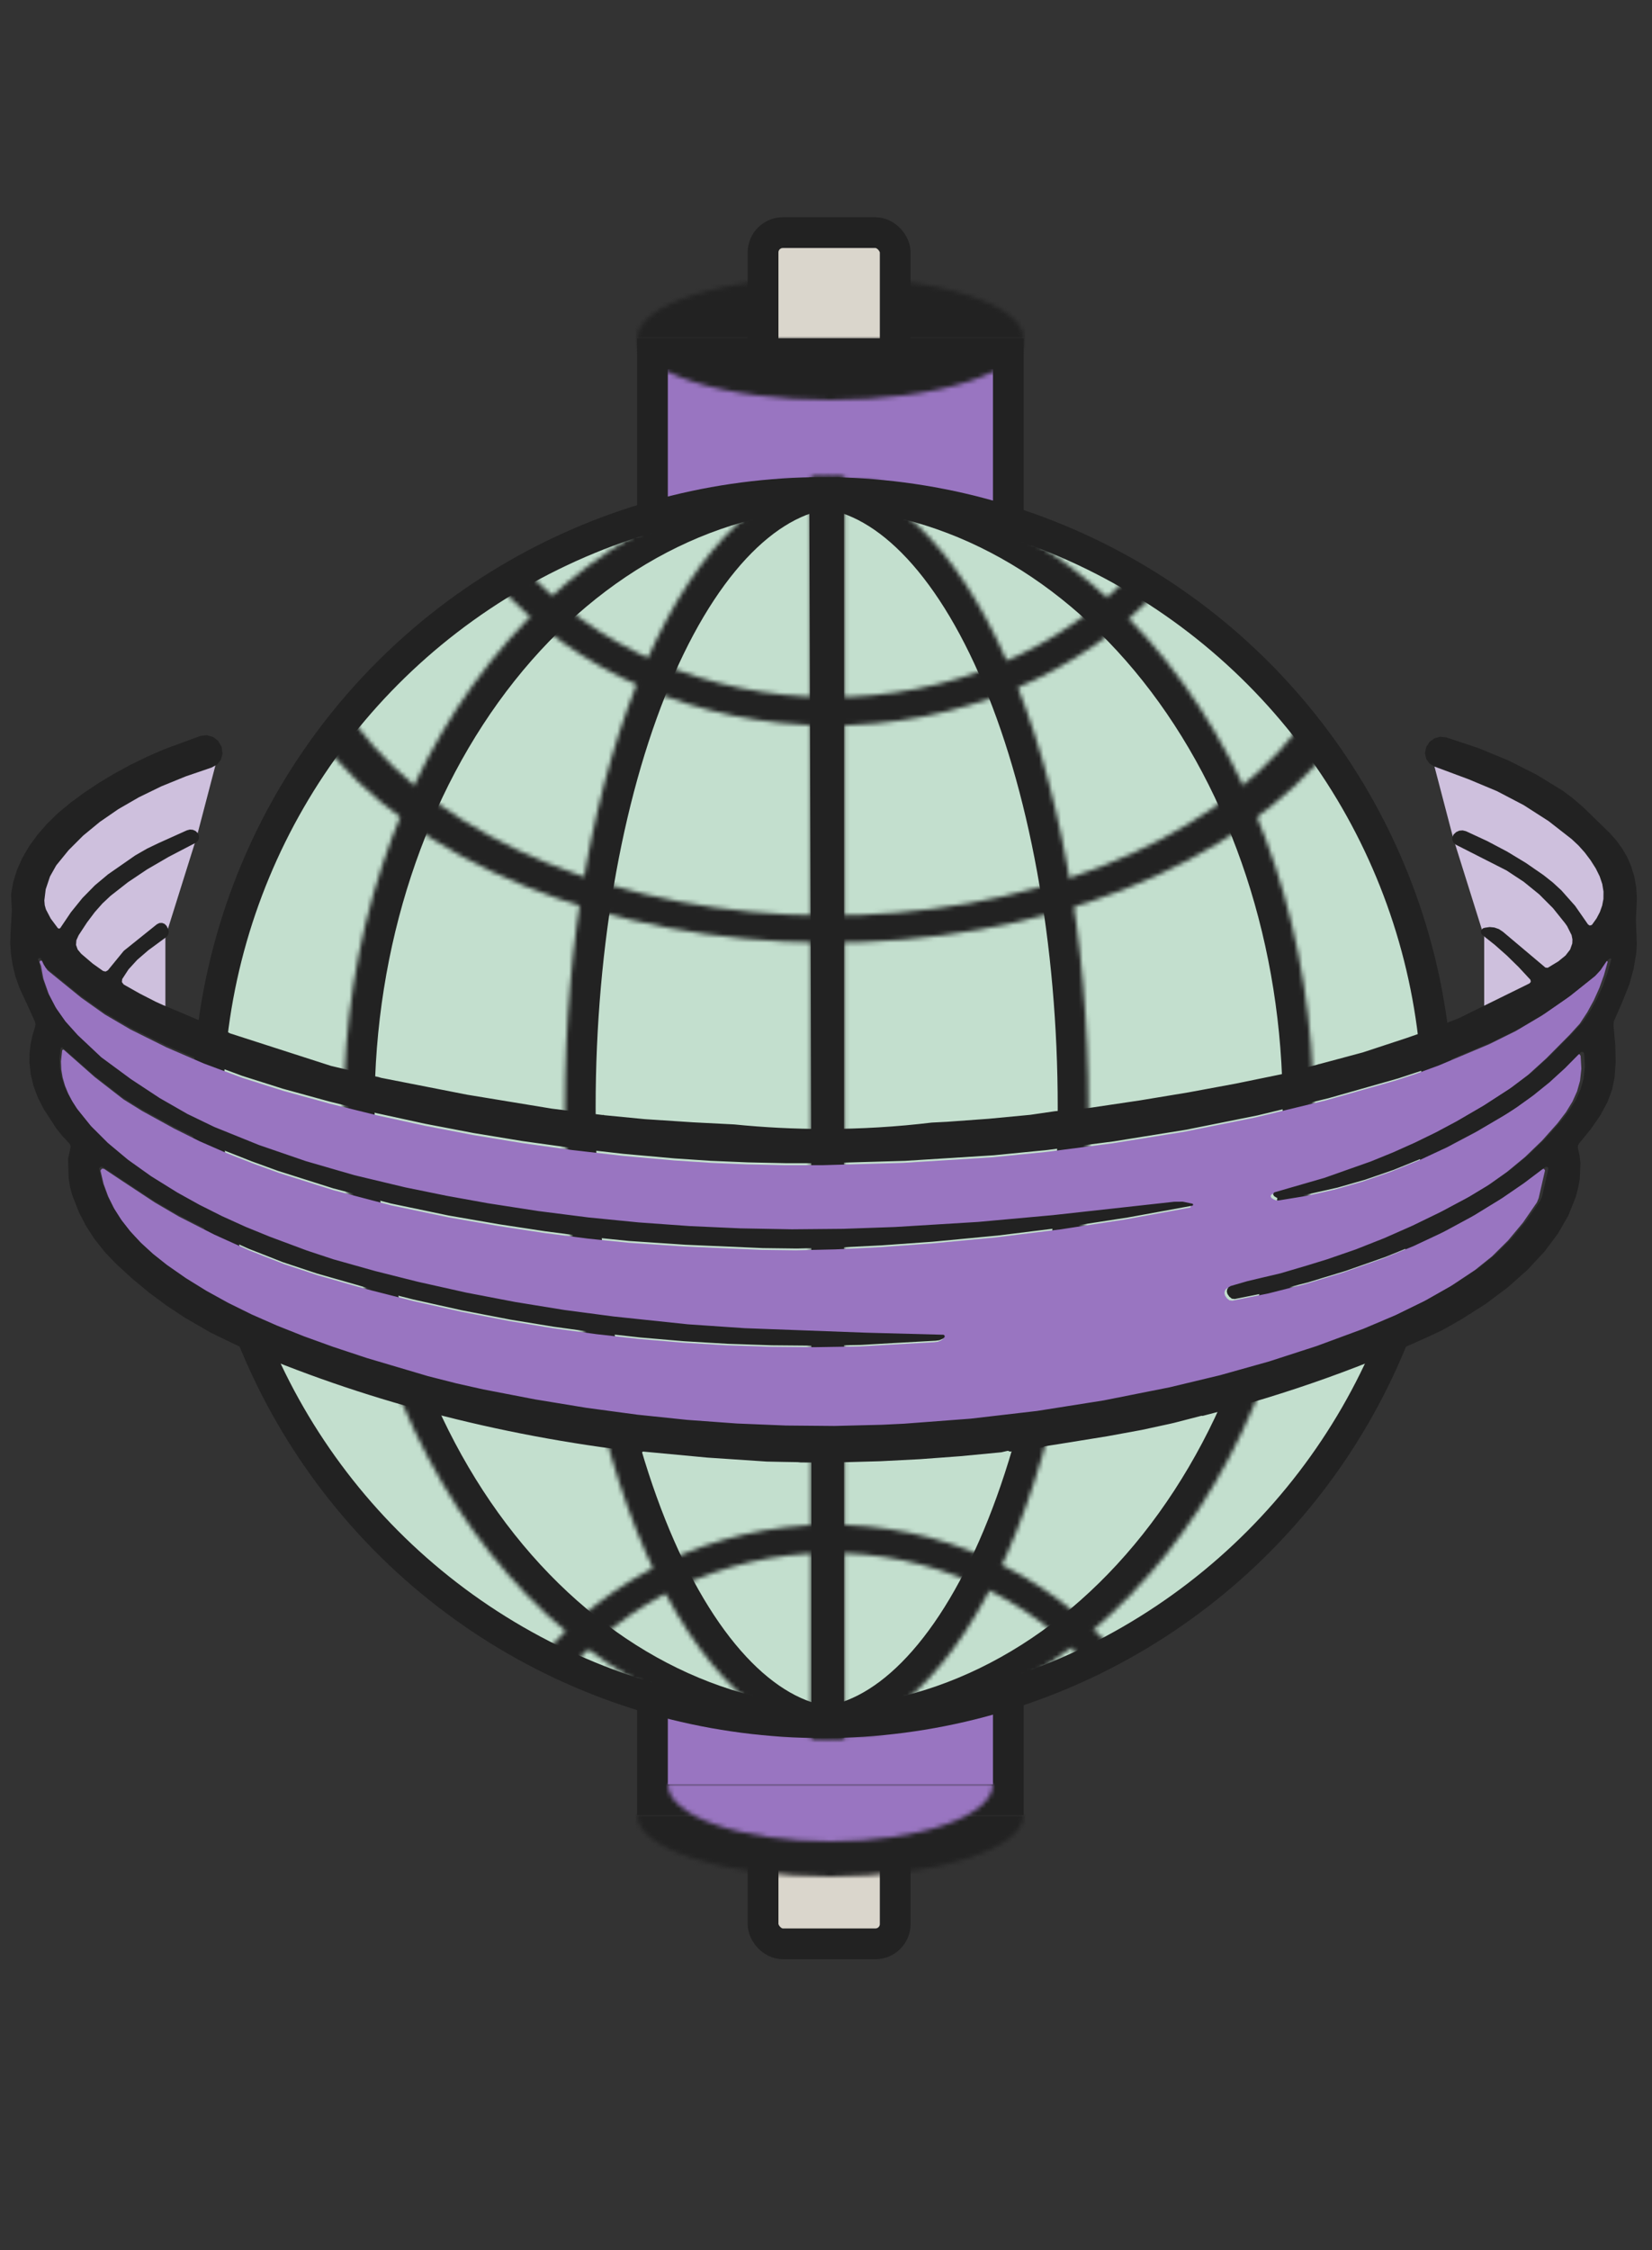 <?xml version="1.0" encoding="UTF-8"?> <svg xmlns="http://www.w3.org/2000/svg" width="376" height="512" viewBox="0 0 376 512" fill="none"><rect x="0" y="0" width="376" height="512" fill="#333333" stroke="none"/><mask id="path-1-inside-1_683_69" fill="white"><path d="M233 77.001C233 73.288 228.364 69.727 220.113 67.102C211.861 64.476 200.67 63.001 189 63.001C177.33 63.001 166.139 64.476 157.887 67.102C149.636 69.727 145 73.288 145 77.001L189 77.001H233Z"></path></mask><path d="M233 77.001C233 73.288 228.364 69.727 220.113 67.102C211.861 64.476 200.67 63.001 189 63.001C177.33 63.001 166.139 64.476 157.887 67.102C149.636 69.727 145 73.288 145 77.001L189 77.001H233Z" fill="white" stroke="#222222" stroke-width="14" mask="url(#path-1-inside-1_683_69)"></path><rect x="173.675" y="52.935" width="30.076" height="389.359" rx="4.5" fill="#DAD6CC" stroke="#222222" stroke-width="7"></rect><rect x="148.5" y="80.501" width="81" height="329" fill="#9975C1" stroke="#222222" stroke-width="7"></rect><mask id="path-4-inside-2_683_69" fill="white"><path d="M233 77.001C233 80.714 228.364 84.275 220.113 86.9C211.861 89.526 200.67 91.001 189 91.001C177.33 91.001 166.139 89.526 157.887 86.9C149.636 84.275 145 80.714 145 77.001L189 77.001H233Z"></path></mask><path d="M233 77.001C233 80.714 228.364 84.275 220.113 86.9C211.861 89.526 200.67 91.001 189 91.001C177.33 91.001 166.139 89.526 157.887 86.9C149.636 84.275 145 80.714 145 77.001L189 77.001H233Z" fill="white" stroke="#222222" stroke-width="14" mask="url(#path-4-inside-2_683_69)"></path><mask id="path-5-inside-3_683_69" fill="white"><path d="M233 413.001C233 416.714 228.364 420.275 220.113 422.9C211.861 425.526 200.67 427.001 189 427.001C177.33 427.001 166.139 425.526 157.887 422.9C149.636 420.275 145 416.714 145 413.001L189 413.001H233Z"></path></mask><path d="M233 413.001C233 416.714 228.364 420.275 220.113 422.9C211.861 425.526 200.67 427.001 189 427.001C177.33 427.001 166.139 425.526 157.887 422.9C149.636 420.275 145 416.714 145 413.001L189 413.001H233Z" fill="white" stroke="#222222" stroke-width="14" mask="url(#path-5-inside-3_683_69)"></path><mask id="path-6-inside-4_683_69" fill="white"><path d="M226 406C226 409.448 222.102 412.754 215.163 415.192C208.224 417.63 198.813 419 189 419C179.187 419 169.776 417.63 162.837 415.192C155.898 412.754 152 409.448 152 406L189 406H226Z"></path></mask><path d="M226 406C226 409.448 222.102 412.754 215.163 415.192C208.224 417.63 198.813 419 189 419C179.187 419 169.776 417.63 162.837 415.192C155.898 412.754 152 409.448 152 406L189 406H226Z" fill="white" stroke="#9975C1" stroke-width="14" mask="url(#path-6-inside-4_683_69)"></path><circle cx="187.272" cy="252.027" r="139.948" fill="#C3DFCE" stroke="#222222" stroke-width="7"></circle><mask id="path-8-inside-5_683_69" fill="white"><path d="M192.127 395.476C161.925 395.476 132.96 380.362 111.604 353.461C90.249 326.559 78.251 290.072 78.251 252.027C78.251 213.983 90.249 177.496 111.604 150.594C132.96 123.692 161.925 108.579 192.127 108.579L192.127 252.027L192.127 395.476Z"></path></mask><path d="M192.127 395.476C161.925 395.476 132.96 380.362 111.604 353.461C90.249 326.559 78.251 290.072 78.251 252.027C78.251 213.983 90.249 177.496 111.604 150.594C132.96 123.692 161.925 108.579 192.127 108.579L192.127 252.027L192.127 395.476Z" stroke="#222222" stroke-width="14" mask="url(#path-8-inside-5_683_69)"></path><mask id="path-9-inside-6_683_69" fill="white"><path d="M185.065 395.476C215.267 395.476 244.232 380.362 265.587 353.461C286.943 326.559 298.941 290.072 298.941 252.027C298.941 213.983 286.943 177.496 265.587 150.594C244.232 123.692 215.267 108.579 185.065 108.579L185.065 252.027L185.065 395.476Z"></path></mask><path d="M185.065 395.476C215.267 395.476 244.232 380.362 265.587 353.461C286.943 326.559 298.941 290.072 298.941 252.027C298.941 213.983 286.943 177.496 265.587 150.594C244.232 123.692 215.267 108.579 185.065 108.579L185.065 252.027L185.065 395.476Z" stroke="#222222" stroke-width="14" mask="url(#path-9-inside-6_683_69)"></path><mask id="path-10-inside-7_683_69" fill="white"><path d="M184.623 395.477C201.363 395.477 217.417 380.363 229.254 353.462C241.091 326.56 247.741 290.073 247.741 252.028C247.741 213.983 241.091 177.497 229.254 150.595C217.417 123.693 201.363 108.58 184.623 108.58L184.623 252.028L184.623 395.477Z"></path></mask><path d="M184.623 395.477C201.363 395.477 217.417 380.363 229.254 353.462C241.091 326.56 247.741 290.073 247.741 252.028C247.741 213.983 241.091 177.497 229.254 150.595C217.417 123.693 201.363 108.58 184.623 108.58L184.623 252.028L184.623 395.477Z" stroke="#222222" stroke-width="14" mask="url(#path-10-inside-7_683_69)"></path><mask id="path-11-inside-8_683_69" fill="white"><path d="M191.686 395.476C174.946 395.476 158.892 380.362 147.055 353.461C135.218 326.559 128.568 290.072 128.568 252.027C128.568 213.983 135.218 177.496 147.055 150.594C158.892 123.692 174.946 108.579 191.686 108.579L191.686 252.027L191.686 395.476Z"></path></mask><path d="M191.686 395.476C174.946 395.476 158.892 380.362 147.055 353.461C135.218 326.559 128.568 290.072 128.568 252.027C128.568 213.983 135.218 177.496 147.055 150.594C158.892 123.692 174.946 108.579 191.686 108.579L191.686 252.027L191.686 395.476Z" stroke="#222222" stroke-width="14" mask="url(#path-11-inside-8_683_69)"></path><line x1="187.682" y1="108.568" x2="188.559" y2="395.465" stroke="#222222" stroke-width="7"></line><mask id="path-13-inside-9_683_69" fill="white"><path d="M254.401 376.531C246.3 367.141 236.146 359.613 224.674 354.493C213.201 349.373 200.697 346.79 188.067 346.929C175.436 347.069 162.996 349.928 151.647 355.3C140.298 360.671 130.323 368.421 122.446 377.988L127.636 382C134.9 373.179 144.096 366.033 154.561 361.08C165.026 356.127 176.496 353.491 188.142 353.362C199.788 353.233 211.318 355.616 221.896 360.336C232.475 365.057 241.837 371.998 249.306 380.657L254.401 376.531Z"></path></mask><path d="M254.401 376.531C246.3 367.141 236.146 359.613 224.674 354.493C213.201 349.373 200.697 346.79 188.067 346.929C175.436 347.069 162.996 349.928 151.647 355.3C140.298 360.671 130.323 368.421 122.446 377.988L127.636 382C134.9 373.179 144.096 366.033 154.561 361.08C165.026 356.127 176.496 353.491 188.142 353.362C199.788 353.233 211.318 355.616 221.896 360.336C232.475 365.057 241.837 371.998 249.306 380.657L254.401 376.531Z" fill="white" stroke="#222222" stroke-width="14" mask="url(#path-13-inside-9_683_69)"></path><mask id="path-14-inside-10_683_69" fill="white"><path d="M264.579 133.279C255.561 143.249 244.006 151.301 230.805 156.813C217.605 162.326 203.111 165.152 188.442 165.074C173.773 164.995 159.321 162.014 146.201 156.361C133.081 150.707 121.643 142.532 112.769 132.466L118.714 128.574C126.896 137.856 137.442 145.394 149.54 150.606C161.638 155.819 174.963 158.568 188.488 158.64C202.014 158.713 215.378 156.107 227.55 151.024C239.722 145.941 250.376 138.517 258.691 129.324L264.579 133.279Z"></path></mask><path d="M264.579 133.279C255.561 143.249 244.006 151.301 230.805 156.813C217.605 162.326 203.111 165.152 188.442 165.074C173.773 164.995 159.321 162.014 146.201 156.361C133.081 150.707 121.643 142.532 112.769 132.466L118.714 128.574C126.896 137.856 137.442 145.394 149.54 150.606C161.638 155.819 174.963 158.568 188.488 158.64C202.014 158.713 215.378 156.107 227.55 151.024C239.722 145.941 250.376 138.517 258.691 129.324L264.579 133.279Z" fill="white" stroke="#222222" stroke-width="14" mask="url(#path-14-inside-10_683_69)"></path><mask id="path-15-inside-11_683_69" fill="white"><path d="M303.753 169.037C292.935 182.821 276.3 194.388 255.737 202.425C235.174 210.462 211.506 214.648 187.416 214.506C163.327 214.365 139.782 209.903 119.452 201.626C99.122 193.35 82.822 181.59 72.399 167.681L81.1 165.007C90.742 177.874 105.822 188.754 124.63 196.411C143.437 204.068 165.219 208.196 187.505 208.326C209.79 208.457 231.687 204.585 250.71 197.15C269.733 189.715 285.122 179.014 295.13 166.261L303.753 169.037Z"></path></mask><path d="M303.753 169.037C292.935 182.821 276.3 194.388 255.737 202.425C235.174 210.462 211.506 214.648 187.416 214.506C163.327 214.365 139.782 209.903 119.452 201.626C99.122 193.35 82.822 181.59 72.399 167.681L81.1 165.007C90.742 177.874 105.822 188.754 124.63 196.411C143.437 204.068 165.219 208.196 187.505 208.326C209.79 208.457 231.687 204.585 250.71 197.15C269.733 189.715 285.122 179.014 295.13 166.261L303.753 169.037Z" fill="white" stroke="#222222" stroke-width="14" mask="url(#path-15-inside-11_683_69)"></path><path d="M49.561 172.139L44.706 190.677L37.644 213.187L37.644 229.96L5.865 210.98L8.513 196.414L21.314 183.615L49.561 172.139Z" fill="#CEC0DD"></path><path d="M325.891 172.139L330.746 190.677L337.808 213.187L337.808 229.96L369.587 210.98L366.939 196.414L354.139 183.615L325.891 172.139Z" fill="#CEC0DD"></path><path d="M365.649 218.623L365.095 218.992L364.752 219.415L363.441 221.352L362.236 222.646L356.614 227.136L350.86 231.124L344.965 234.619L338.938 237.603L327.518 242.41L322.344 244.312L317.532 245.897L301.703 250.395L285.673 254.278L269.44 257.535L253.014 260.176L237.96 262.131L225.845 263.328L205.661 264.596L187.282 265.124H178.528L169.967 264.939L161.626 264.587L153.417 264.041L141.786 263.002L130.295 261.691L118.963 260.115L107.772 258.275L96.739 256.162L85.846 253.785L75.112 251.135L64.519 248.221L55.299 245.298L46.413 241.997L37.878 238.308L29.687 234.24L23.863 230.833L18.513 227.039L11.395 221.255L10.815 220.771L10.313 220.058L9.627 218.605L9.574 218.579L9.134 218.623L9.09 218.631L8.985 218.931L9.337 219.785L9.565 221.061L9.873 222.716L11.114 226.238L12.891 229.645L15.187 232.911L18.02 236.063L23.361 241.09L30.083 246.046L36.602 250.342L42.911 253.961L49.017 256.91L59.144 261.004L69.737 264.649L80.796 267.853L92.313 270.609L101.675 272.519L111.071 274.218L122.43 275.979L133.841 277.432L145.305 278.567L156.822 279.395L168.392 279.914L180.014 280.126L191.69 280.02L203.418 279.606L222.281 278.453L239.244 276.912L266.757 273.875L268.692 273.857L270.892 274.315L270.997 274.386L271.05 274.614L270.866 274.773L256.172 277.458L241.453 279.721L226.733 281.543L211.987 282.943L200.418 283.77L190.15 284.281L181.167 284.492L173.486 284.395L155.942 283.638L143.079 282.776L133.92 281.842L124.049 280.575L113.464 278.964L102.176 277.009L89.023 274.262L76.001 270.846L63.472 266.876L57.489 264.701L51.639 262.395L45.462 259.692L39.611 256.778L32.397 252.816L28.112 250.158L21.566 245.078L14.563 238.898L14.51 238.854H14.281L14.149 239.03L13.876 241.521L13.956 243.388L14.264 245.21L14.809 247.085L15.557 248.899L16.525 250.73L17.748 252.64L20.985 256.664L24.848 260.52L29.405 264.332L34.649 268.073L40.597 271.771L45.603 274.553L50.776 277.15L56.091 279.562L61.572 281.798L70.018 284.95L75.992 286.931L85.556 289.616L95.181 292.037L106.162 294.493L117.221 296.615L128.351 298.429L139.56 299.908L156.417 301.686L169.325 302.566L196.81 303.588L214.363 304.054L214.512 304.089L214.715 304.362L214.6 304.688L214.196 304.987L213.474 305.296L212.647 305.41L203.11 305.938L195.631 306.37L185.54 306.537L175.501 306.449L165.506 306.114L155.546 305.524L145.64 304.679L135.777 303.579L125.958 302.232L116.183 300.63L105.123 298.499L94.126 296.052L83.18 293.27L72.297 290.162L64.581 287.6L56.733 284.519L48.762 280.909L40.658 276.78L35.212 273.593L28.006 268.839L23.686 265.96L23.203 265.916L22.895 266.286V266.48L23.581 269.394L24.654 272.317L26.036 275.099L27.795 277.863L29.881 280.531L32.309 283.145L35.115 285.716L38.239 288.199L42.541 291.201L47.16 294.062L52.149 296.818L57.463 299.441L63.182 301.959L69.332 304.406L76.028 306.827L83.682 309.363L97.469 313.448L103.9 315.085L110.033 316.459L121.796 318.73L133.428 320.641L144.936 322.19L156.312 323.378L167.556 324.197L178.677 324.655L189.675 324.752L200.541 324.479L205.477 324.241L220.583 323.097L235.655 321.345L250.691 318.968L265.701 315.983L277.121 313.245L288.26 310.12L299.099 306.607L309.648 302.707L317.083 299.564L323.902 296.228L330.113 292.706L335.718 288.982L339.607 285.857L343.249 282.247L346.654 278.162L349.804 273.593L350.208 272.616L351.625 266.427V266.242L351.352 265.925L350.939 265.996L346.135 269.623L341.181 273.021L334.882 276.886L328.371 280.407L321.623 283.577L314.655 286.403L305.716 289.546L297.049 292.187L288.638 294.317L280.491 295.946L279.813 295.867L279.277 295.435L278.916 294.925L278.819 294.757L278.687 294.238L278.784 293.71L279.092 293.27L279.558 292.997L283.341 291.896L287.274 290.963L290.829 290.127L296.891 288.34L301.431 286.94L307.924 284.695L314.399 282.133L320.857 279.28L327.324 276.138L333.773 272.695L338.524 269.825L342.976 266.673L347.129 263.24L350.991 259.516L354.493 255.59L356.438 253.036L357.898 250.651L358.945 248.326L359.623 245.914L359.922 243.185L359.755 240.245L359.499 239.884H359.068L358.936 239.98L355.408 243.555L351.88 246.777L348.194 249.753L344.463 252.429L342.158 253.908L335.779 257.658L329.409 261.021L322.969 264.024L316.555 266.629L310.141 268.848L303.789 270.67L297.348 272.114L290.996 273.153L290.433 273.127L289.914 272.915L289.412 272.598L289.184 272.202L289.377 271.797L289.544 271.718L300.78 268.469L311.338 264.737L316.353 262.694L321.288 260.484L326.075 258.151L330.808 255.634L337.169 251.927L343.451 247.86L347.806 244.576L351.915 240.843L357.256 235.464L359.561 232.929L361.268 230.332L362.737 227.646L364.004 224.838L365.06 221.906L365.913 218.843L365.711 218.605L365.649 218.623Z" fill="#9975C1"></path><path d="M48.476 167.673L49.64 168.563L50.382 169.836L50.461 170.073L50.479 170.136L50.647 171.53L50.268 172.881L49.394 173.976L48.158 174.646L42.27 176.659L36.726 178.919L31.632 181.399L26.936 184.109L22.716 187.014L18.93 190.13L15.628 193.431L12.803 196.901L11.381 199.425L10.403 202.348L10.093 204.881L10.182 205.958L10.455 206.929L11.541 209.004L13.165 211.184L13.439 211.307L13.704 211.184L13.739 211.14L16.149 207.564L18.762 204.334L21.579 201.465L24.587 198.948L30.794 194.632L33.486 193.087L36.081 191.843L42.544 188.93L43.206 188.753L43.885 188.806L44.503 189.079L44.998 189.556L45.033 189.608L45.28 190.156L45.289 190.757L45.059 191.313L44.618 191.719L44.512 191.78L38.385 194.968L33.496 197.81L29.143 200.724L25.17 203.83L23.326 205.561L21.569 207.547L19.794 209.912L17.896 212.808L17.385 213.938L17.305 215.006L17.675 216.048L18.489 217.027L21.119 219.27L23.476 220.946L24.05 221.062L24.562 220.771L28.119 216.418L28.278 216.269L35.719 210.301L36.276 210.027L36.894 210.001L37.468 210.222L37.9 210.663L37.979 210.805L38.253 211.36L38.403 211.872L38.359 212.41L38.147 212.896L37.768 213.276L37.45 213.505L33.751 216.225L31.227 218.404L29.248 220.576L27.81 222.783L27.74 223.463L28.154 224.011L31.791 226.067L35.411 227.921L37.153 228.713L39.065 229.512C42.451 230.936 49.409 233.88 52.342 235.124L50.362 234.216L51.958 234.889L52.342 235.124L75.33 242.53L86.721 245.241L86.743 245.249L86.788 245.258L86.795 245.26L86.79 245.258L106.278 249.08L125.602 252.259L137.51 253.75L146.789 254.651L157.805 255.374L167.135 255.851C173.844 256.531 180.717 256.884 187.712 256.884C196.023 256.884 204.159 256.384 212.054 255.431L215.565 255.251L225.036 254.562L234.517 253.662L240.07 252.851L245.865 252.282L248.01 252.093C248.111 252.084 248.209 252.064 248.304 252.041L259.542 250.369L270.525 248.551L281.206 246.573L291.596 244.445L300.335 242.107L310.169 239.468L320.074 236.21L324.425 234.694L332.115 231.637L348.119 223.763L348.411 223.409L348.339 222.951L348.295 222.897L345.656 220.056L342.972 217.425L340.227 214.997L337.438 212.781L337.165 212.455L337.067 212.049L337.155 211.634L337.429 211.307L337.64 211.184L337.977 211.096L339.044 210.937L340.113 211.042L341.137 211.396L342.037 211.987L351.739 220.161L352.259 220.215L354.661 218.767L356.32 217.416L357.371 216.056L357.856 214.671L357.891 213.753L357.697 212.764L356.682 210.733L356.223 210.08L353.477 206.655L350.344 203.512L346.813 200.644L342.884 198.057L331.4 192.222L331.258 192.143L330.799 191.701L330.552 191.101L330.57 190.456L330.852 189.874L330.87 189.848L331.435 189.327L332.141 189.009L332.91 188.946L333.66 189.132L338.479 191.365L343.026 193.767L347.298 196.354L351.289 199.107L353.442 200.812L355.367 202.586L358.5 206.116L361.431 210.336L361.836 210.601L362.305 210.46L362.367 210.389L363.381 208.968L364.141 207.52L364.662 206.046L364.945 204.546L364.961 202.859L364.68 201.138L364.088 199.39L363.206 197.607L362.005 195.718L360.698 193.979L359.268 192.381L357.723 190.933L352.471 186.837L346.804 183.2L340.73 180.022L334.26 177.312L326.456 174.408L326.412 174.391L325.327 173.702L324.594 172.643L324.33 171.38L324.567 170.108L324.629 169.959L325.362 168.812L326.465 167.999L327.78 167.637L329.139 167.778L336.476 170.215L343.352 173.049L349.761 176.288L355.703 179.934L357.83 181.523L360.319 183.65L366.392 189.556L367.928 191.295L369.244 193.114L370.347 195.021L371.22 197.007L371.962 199.408L372.413 201.915L372.563 204.527L372.43 207.255L372.342 209.304L372.44 212.014L372.544 214.768L372.43 216.815L371.822 220.417L370.868 223.904L369.165 228.186L367.319 232.37L367.24 233.358L367.646 237.843L367.725 241.762L367.487 245.126L366.922 247.933L365.863 250.767L364.256 253.75L362.102 256.884L359.41 260.177L359.136 260.706L359.153 261.307L359.515 262.939L359.709 264.635L359.569 268.184L359.198 270.276L358.651 272.323L357 276.49L354.599 280.684L351.492 284.823L347.642 288.954L343.184 292.918L338.126 296.705L332.75 300.122L328.23 302.691C311.393 310.652 293.094 317.23 273.671 322.183L273.596 322.138L273.419 322.155L267.243 323.75C266.922 323.825 266.599 323.899 266.278 323.973L259.888 325.359L251.987 326.807L241.155 328.556L237.774 329.085L237.395 329.27L237.363 329.321C234.837 329.677 232.296 330.006 229.744 330.309L229.689 330.188L229.344 330.117L227.896 330.453L218.539 331.345L209.375 332.024L200.398 332.483L191.606 332.731L191.504 332.773C190.097 332.79 188.684 332.801 187.271 332.801C185.588 332.801 183.908 332.786 182.233 332.763L181.534 332.695L178.382 332.643L174.516 332.563L161.028 331.662L146.337 330.285L146.125 330.466C112.937 326.659 81.941 318.324 54.493 306.403L54.408 306.345L48.051 303.282L41.978 299.769L37.865 297.032L33.892 294.084L30.061 290.905L26.363 287.516L23.794 284.814L21.534 281.963L19.592 278.979L17.967 275.837L16.414 271.865L15.937 270.063L15.628 268.095L15.496 263.646L15.805 262.277L16.079 260.918L15.955 260.45L15.672 260.054L14.242 258.544L12.812 256.761L9.943 252.338L8.61 249.726L7.63 247.104L6.995 244.455L6.704 241.807L6.721 239.776L6.942 237.737L7.366 235.688L7.984 233.632L8.072 233.059L7.965 232.493L6.068 228.31L4.469 224.884L3.526 222.235L2.889 219.614L2.493 217.055L2.333 214.556L2.413 212.11L2.696 207.185L2.545 204.104L2.528 203.424L3.005 200.724L3.861 197.951L5.043 195.294L6.597 192.61L8.469 190.024L10.675 187.473L13.21 185.01L16.007 182.68L19.23 180.313L22.584 178.089L26.08 175.988L29.709 174.02L33.477 172.184L37.388 170.479L45.607 167.461L47.063 167.284L48.476 167.673ZM8.778 218.042L8.734 218.052L8.627 218.352L8.981 219.208L9.21 220.488L9.52 222.147L10.764 225.679L12.547 229.095L14.852 232.37L17.694 235.53L23.052 240.57L29.796 245.541L36.337 249.849L42.667 253.477L48.792 256.434L58.955 260.539L69.582 264.193L80.678 267.407L92.234 270.17L101.626 272.086L111.054 273.789L122.451 275.555L133.9 277.012L145.403 278.15L156.958 278.979L168.566 279.5L180.227 279.712L191.941 279.606L203.708 279.191L222.635 278.035L239.654 276.49L267.258 273.445L269.201 273.427L271.408 273.887L271.513 273.957L271.566 274.187L271.381 274.345L256.638 277.037L241.871 279.306L227.102 281.134L212.307 282.537L200.698 283.366L190.396 283.879L181.383 284.091L173.677 283.994L156.075 283.234L143.168 282.369L133.979 281.434L124.075 280.162L113.455 278.547L102.13 276.587L88.932 273.833L75.868 270.408L63.297 266.427L57.294 264.247L51.424 261.934L45.227 259.224L39.357 256.302L32.118 252.329L27.819 249.663L21.252 244.57L14.225 238.372L14.171 238.328H13.942L13.809 238.505L13.536 241.004L13.616 242.875L13.924 244.702L14.471 246.582L15.222 248.401L16.193 250.237L17.419 252.152L20.669 256.188L24.544 260.054L29.117 263.876L34.378 267.628L40.345 271.335L45.368 274.124L50.558 276.729L55.89 279.147L61.39 281.39L69.865 284.55L75.859 286.536L85.455 289.229L95.112 291.656L106.128 294.119L117.225 296.247L128.392 298.064L139.638 299.548L156.551 301.331L169.501 302.214L197.08 303.238L214.69 303.705L214.84 303.74L215.042 304.015L214.928 304.342L214.522 304.642L213.799 304.95L212.969 305.064L203.4 305.595L195.896 306.027L185.771 306.195L175.699 306.107L165.67 305.771L155.677 305.18L145.738 304.332L135.842 303.229L125.991 301.879L116.183 300.271L105.086 298.136L94.052 295.681L83.071 292.892L72.151 289.776L64.41 287.207L56.536 284.117L48.537 280.497L40.407 276.357L34.943 273.162L27.712 268.395L23.378 265.509L22.893 265.465L22.584 265.836V266.029L23.273 268.952L24.35 271.882L25.736 274.672L27.502 277.443L29.593 280.118L32.03 282.74L34.845 285.318L37.979 287.807L42.296 290.817L46.931 293.687L51.936 296.449L57.268 299.08L63.006 301.604L69.176 304.059L75.894 306.486L83.574 309.028L97.407 313.124L103.86 314.767L110.013 316.145L121.815 318.421L133.485 320.337L145.032 321.891L156.446 323.082L167.727 323.903L178.885 324.362L189.919 324.46L200.822 324.186L205.774 323.947L220.931 322.8L236.053 321.043L251.139 318.659L266.199 315.667L277.658 312.922L288.833 309.788L299.708 306.266L310.292 302.355L317.752 299.203L324.594 295.857L330.826 292.327L336.449 288.593L340.351 285.459L344.006 281.84L347.421 277.744L350.582 273.162L350.988 272.182L352.41 265.977V265.791L352.136 265.474L351.72 265.544L346.901 269.181L341.931 272.588L335.61 276.464L329.079 279.995L322.307 283.173L315.316 286.006L306.347 289.158L297.652 291.806L289.212 293.942L281.039 295.575L280.359 295.496L279.82 295.063L279.458 294.552L279.361 294.384L279.228 293.863L279.326 293.333L279.634 292.892L280.102 292.618L283.898 291.515L287.844 290.579L291.411 289.74L297.493 287.948L302.048 286.545L308.563 284.294L315.06 281.726L321.54 278.865L328.028 275.713L334.499 272.262L339.265 269.384L343.732 266.224L347.898 262.781L351.774 259.047L355.287 255.109L357.238 252.55L358.704 250.158L359.754 247.827L360.433 245.408L360.734 242.672L360.566 239.724L360.31 239.361H359.877L359.745 239.459L356.205 243.042L352.666 246.273L348.966 249.257L345.224 251.94L342.911 253.424L336.511 257.185L330.12 260.556L323.658 263.566L317.222 266.18L310.787 268.404L304.414 270.231L297.952 271.68L291.579 272.721L291.013 272.694L290.493 272.482L289.99 272.165L289.76 271.768L289.955 271.361L290.123 271.282L301.395 268.024L311.988 264.282L317.02 262.233L321.971 260.019L326.774 257.679L331.523 255.153L337.906 251.438L344.208 247.359L348.579 244.066L352.701 240.323L358.059 234.931L360.372 232.387L362.084 229.784L363.558 227.091L364.83 224.275L365.888 221.336L366.746 218.263L366.542 218.025L366.481 218.042L365.924 218.414L365.58 218.837L364.264 220.779L363.055 222.077L357.415 226.579L351.641 230.578L345.727 234.083L339.68 237.075L328.221 241.895L323.031 243.802L318.203 245.391L302.322 249.901L286.238 253.794L269.951 257.061L253.469 259.709L238.366 261.669L226.21 262.869L205.959 264.141L187.519 264.67H178.735L170.146 264.484L161.778 264.132L153.542 263.585L141.872 262.542L130.343 261.228L118.972 259.647L107.744 257.802L96.674 255.684L85.746 253.3L74.976 250.644L64.347 247.721L55.096 244.791L46.18 241.48L37.618 237.781L29.399 233.703L23.555 230.286L18.188 226.482L11.046 220.682L10.463 220.196L9.961 219.482L9.272 218.025L9.219 217.998L8.778 218.042ZM137.42 253.686L137.51 253.75L137.073 253.643C137.189 253.658 137.305 253.672 137.42 253.686ZM86.79 245.258H86.788L86.721 245.241L86.684 245.229L86.79 245.258ZM86.162 245.05L86.684 245.229L84.877 244.734L86.162 245.05ZM300.281 242.115L299.945 242.166L300.213 242.095L300.281 242.115ZM300.283 242.115H300.281L300.335 242.107L300.283 242.115ZM331.023 231.843L331.011 231.845L331.022 231.84L331.023 231.843Z" fill="#222222"></path></svg> 